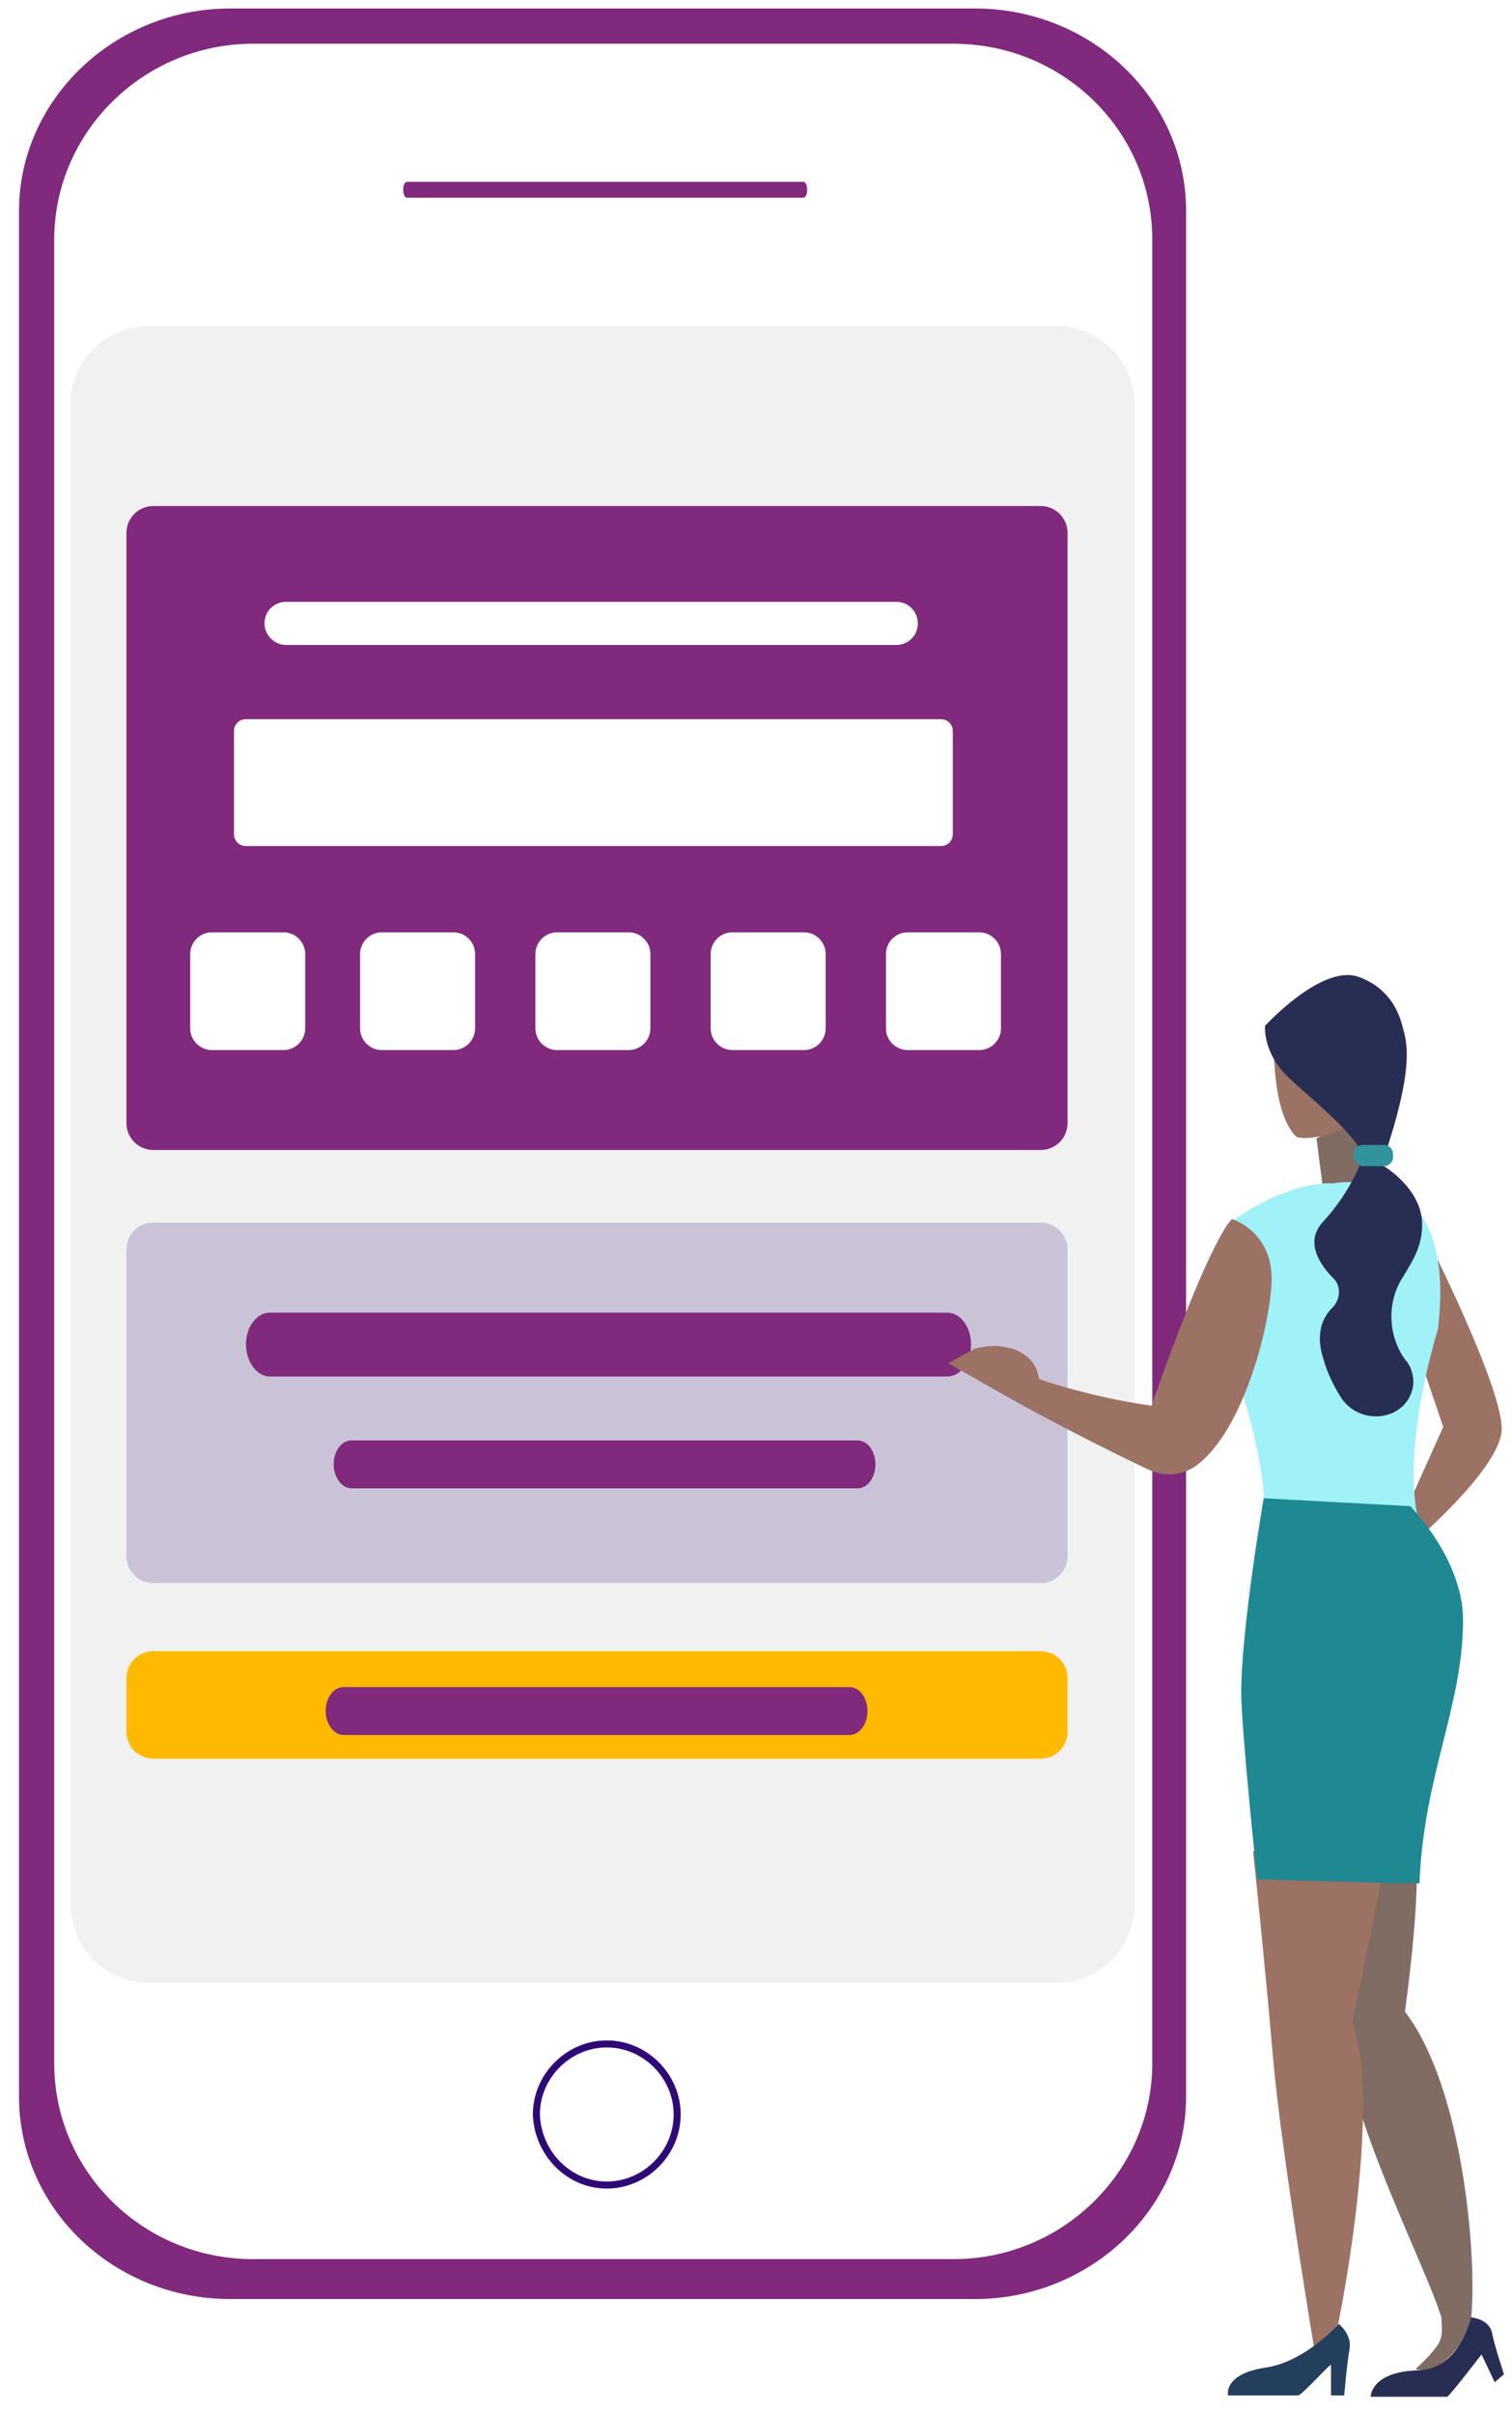 <svg width="99" height="158" viewBox="0 0 99 158" fill="none" xmlns="http://www.w3.org/2000/svg">
<g clip-path="url(#clip0_5718_10154)">
<path d="M63.83 0.555C71.437 0.555 77.66 6.444 77.66 13.806V137.229C77.66 144.505 71.437 150.481 63.83 150.481H15.076C7.469 150.481 1.246 144.591 1.246 137.229V13.806C1.246 6.531 7.469 0.555 15.076 0.555H63.83Z" fill="#80297D"/>
<path d="M62.435 2.863C69.592 2.863 75.448 8.56 75.448 15.68V135.05C75.448 142.087 69.592 147.867 62.435 147.867H16.563C9.406 147.867 3.55 142.17 3.55 135.05V15.68C3.55 8.643 9.406 2.863 16.563 2.863H62.435Z" fill="white"/>
<path d="M69.165 21.342H9.741C6.911 21.342 4.616 23.637 4.616 26.468V124.654C4.616 127.485 6.911 129.781 9.741 129.781H69.165C71.995 129.781 74.289 127.485 74.289 124.654V26.468C74.289 23.637 71.995 21.342 69.165 21.342Z" fill="#F1F1F1"/>
<path d="M39.73 143.249C42.369 143.249 44.569 141.045 44.569 138.4C44.569 135.755 42.369 133.551 39.73 133.551C37.09 133.551 34.89 135.755 34.89 138.4C34.978 141.045 37.09 143.249 39.73 143.249Z" fill="#2F0A77"/>
<path d="M39.729 142.787C42.118 142.787 44.108 140.794 44.108 138.4C44.108 136.007 42.118 134.013 39.729 134.013C37.341 134.013 35.351 136.007 35.351 138.4C35.431 140.794 37.341 142.787 39.729 142.787Z" fill="white"/>
<path d="M52.592 12.941C52.765 12.941 52.851 12.681 52.851 12.421C52.851 12.161 52.765 11.901 52.592 11.901H26.659C26.486 11.901 26.4 12.161 26.4 12.421C26.4 12.681 26.486 12.941 26.659 12.941H52.592Z" fill="#80297D"/>
<path d="M68.143 33.121H10.036C9.066 33.121 8.28 33.908 8.28 34.878V73.514C8.28 74.484 9.066 75.271 10.036 75.271H68.143C69.113 75.271 69.899 74.484 69.899 73.514V34.878C69.899 33.908 69.113 33.121 68.143 33.121Z" fill="#80297D"/>
<path d="M68.143 80.02H10.036C9.066 80.02 8.28 80.807 8.28 81.777V101.861C8.28 102.832 9.066 103.618 10.036 103.618H68.143C69.112 103.618 69.899 102.832 69.899 101.861V81.777C69.899 80.807 69.112 80.02 68.143 80.02Z" fill="#2F0A77" fill-opacity="0.2"/>
<g filter="url(#filter0_di_5718_10154)">
<path d="M68.143 108.367H10.036C9.066 108.367 8.28 109.154 8.28 110.124V113.646C8.28 114.617 9.066 115.403 10.036 115.403H68.143C69.112 115.403 69.899 114.617 69.899 113.646V110.124C69.899 109.154 69.112 108.367 68.143 108.367Z" fill="#FFBA00"/>
</g>
<path d="M22.491 113.561H55.63C56.279 113.561 56.799 112.864 56.799 111.993C56.799 111.121 56.279 110.425 55.63 110.425H22.491C21.842 110.425 21.323 111.121 21.323 111.993C21.323 112.806 21.842 113.561 22.491 113.561Z" fill="#80297D"/>
<g filter="url(#filter1_i_5718_10154)">
<path d="M61.618 46.775H16.089C15.665 46.775 15.321 47.119 15.321 47.543V54.308C15.321 54.732 15.665 55.076 16.089 55.076H61.618C62.042 55.076 62.386 54.732 62.386 54.308V47.543C62.386 47.119 62.042 46.775 61.618 46.775Z" fill="white"/>
</g>
<path d="M18.559 61.023H13.879C13.091 61.023 12.454 61.661 12.454 62.449V67.305C12.454 68.093 13.091 68.731 13.879 68.731H18.559C19.346 68.731 19.984 68.093 19.984 67.305V62.449C19.984 61.661 19.346 61.023 18.559 61.023Z" fill="white"/>
<path d="M29.683 61.023H25.002C24.215 61.023 23.577 61.661 23.577 62.449V67.305C23.577 68.093 24.215 68.731 25.002 68.731H29.683C30.47 68.731 31.108 68.093 31.108 67.305V62.449C31.108 61.661 30.47 61.023 29.683 61.023Z" fill="white"/>
<path d="M41.161 61.023H36.48C35.693 61.023 35.055 61.661 35.055 62.449V67.305C35.055 68.093 35.693 68.731 36.48 68.731H41.161C41.948 68.731 42.586 68.093 42.586 67.305V62.449C42.586 61.661 41.948 61.023 41.161 61.023Z" fill="white"/>
<path d="M52.638 61.023H47.957C47.17 61.023 46.532 61.661 46.532 62.449V67.305C46.532 68.093 47.17 68.731 47.957 68.731H52.638C53.425 68.731 54.063 68.093 54.063 67.305V62.449C54.063 61.661 53.425 61.023 52.638 61.023Z" fill="white"/>
<path d="M64.115 61.023H59.434C58.647 61.023 58.009 61.661 58.009 62.449V67.305C58.009 68.093 58.647 68.731 59.434 68.731H64.115C64.902 68.731 65.54 68.093 65.54 67.305V62.449C65.54 61.661 64.902 61.023 64.115 61.023Z" fill="white"/>
<path d="M18.725 42.217H58.688C59.471 42.217 60.097 41.589 60.097 40.805C60.097 40.021 59.471 39.394 58.688 39.394H18.725C17.943 39.394 17.317 40.021 17.317 40.805C17.317 41.537 17.943 42.217 18.725 42.217Z" fill="white"/>
<path d="M17.669 90.099H62.017C62.886 90.099 63.581 89.17 63.581 88.008C63.581 86.847 62.886 85.918 62.017 85.918H17.669C16.8 85.918 16.105 86.847 16.105 88.008C16.105 89.093 16.8 90.099 17.669 90.099Z" fill="#80297D"/>
<path d="M23.012 97.417H56.152C56.801 97.417 57.32 96.72 57.32 95.849C57.32 94.978 56.801 94.281 56.152 94.281H23.012C22.363 94.281 21.844 94.978 21.844 95.849C21.844 96.662 22.363 97.417 23.012 97.417Z" fill="#80297D"/>
<path d="M92.683 79.532C92.683 79.532 98.734 91.225 98.302 93.823C97.869 96.421 92.683 100.838 92.683 100.838L91.818 99.366L94.498 93.39L91.127 83.516L92.683 79.532Z" fill="#9B7263"/>
<path d="M86.2 74.508L86.632 77.886H89.658L89.917 72.689L86.2 74.508Z" fill="#816C64"/>
<path d="M80.753 89.319V79.877C84.557 77.193 87.237 77.453 87.237 77.453C87.928 77.366 88.015 77.366 88.966 77.366C88.966 77.366 95.362 76.933 94.152 86.98C91.645 95.554 92.855 99.365 92.855 99.365C92.855 99.365 86.2 102.05 82.483 100.145C83.433 97.98 81.704 92.09 80.753 89.319C80.753 89.319 80.753 89.232 80.753 89.319Z" fill="#A1F1F9"/>
<path d="M90.608 76.327C90.608 76.327 93.115 77.799 93.115 80.138C93.115 81.61 92.51 82.476 91.905 83.516C90.781 85.161 90.867 87.413 91.991 88.972C91.991 88.972 91.991 89.059 92.077 89.059C92.51 89.665 92.596 90.271 92.51 90.791C92.077 93.043 88.966 93.389 87.755 91.397C87.323 90.704 86.891 89.838 86.631 88.886C86.113 87.24 86.631 86.201 87.237 85.594C87.755 85.075 87.842 84.208 87.323 83.689C86.372 82.736 85.421 81.264 86.631 79.964C88.62 77.799 89.225 75.721 89.225 75.721L90.608 76.327Z" fill="#282E53"/>
<path d="M96.314 151.853L94.498 152.199C94.152 149.947 88.62 139.467 88.101 134.011C87.583 127.948 86.2 121.192 86.2 121.192L92.164 119.373C92.164 119.373 93.634 119.373 91.991 131.672C95.795 136.609 96.746 147.782 96.314 151.853Z" fill="#816C64"/>
<path d="M83.433 66.54L88.966 66.279L89.917 70.09C89.917 70.177 89.917 70.177 89.917 70.264C89.83 70.35 89.744 70.35 89.657 70.437C88.62 71.13 88.274 72.429 88.274 73.642C87.669 74.075 86.891 74.334 86.2 74.421C85.681 74.508 85.162 74.508 84.903 74.421C83.001 72.689 83.433 66.54 83.433 66.54Z" fill="#9B7263"/>
<path d="M90.694 75.547C89.225 75.721 91.559 75.547 89.225 75.721C89.138 74.508 85.249 71.39 84.557 70.697C82.655 69.051 82.828 67.146 82.828 67.146C82.828 67.146 86.545 63.075 88.966 63.941C90.867 64.634 91.559 66.106 91.818 67.146C92.078 68.099 92.682 69.571 90.694 75.547Z" fill="#282E53"/>
<path d="M91.904 114.869C91.904 114.869 90.521 123.271 88.533 132.365C90.608 137.822 87.496 153.066 87.41 152.978C87.15 152.719 86.113 154.104 86.113 154.104C86.113 154.104 83.865 140.68 83.347 134.617C82.828 128.554 82.05 121.192 82.05 121.192L91.904 114.869Z" fill="#9B7263"/>
<path d="M87.669 152.113C87.669 152.113 88.533 152.806 88.361 153.758C88.188 154.711 88.015 156.789 88.015 156.789H87.15V154.797C87.15 154.624 85.249 156.789 84.989 156.789H80.407C80.407 156.789 80.062 155.403 82.828 154.971C85.421 154.624 87.669 152.113 87.669 152.113Z" fill="#243E5D"/>
<path d="M89.225 76.327H90.608C90.954 76.327 91.213 76.067 91.213 75.721V75.548C91.213 75.201 90.954 74.941 90.608 74.941H89.225C88.879 74.941 88.62 75.201 88.62 75.548V75.721C88.706 76.067 88.966 76.327 89.225 76.327Z" fill="#31939C"/>
<path d="M82.742 98.066C82.742 98.066 81.272 106.555 81.272 110.798C81.272 113.137 82.31 123.011 82.31 123.011C82.31 123.011 91.127 123.271 92.942 123.271C93.201 116.255 95.795 111.665 95.795 106.035C95.795 102.05 92.337 98.586 92.337 98.586L82.742 98.066Z" fill="#1E8993"/>
<path d="M65.885 88.193L66.318 88.28C67.096 88.539 67.787 89.145 67.96 89.925L68.047 90.271C68.047 90.271 71.504 91.484 75.394 92.004C79.37 80.658 80.668 79.791 80.668 79.791C80.668 79.791 83.26 80.571 83.26 83.689C83.26 86.287 81.531 93.649 78.247 95.988C77.296 96.594 76.172 96.681 75.135 96.161C69.862 93.649 66.058 91.484 66.058 91.484L62.082 89.232L63.811 88.28C64.502 88.106 65.194 88.02 65.885 88.193Z" fill="#9B7263"/>
<path d="M94.325 150.554L94.411 152.46C94.411 152.893 94.325 153.239 94.065 153.586C93.806 153.932 93.374 154.452 92.682 155.058C93.979 155.491 95.276 154.019 95.881 152.98C96.226 152.46 96.313 151.94 96.226 151.334L95.967 149.861L94.325 150.554Z" fill="#816C64"/>
<path d="M96.313 151.68C96.313 151.68 97.523 151.766 97.696 152.719C97.869 153.585 98.474 155.404 98.474 155.404L97.869 155.924L97.005 154.105C97.005 154.105 95.016 156.703 94.757 156.877H89.744C89.744 156.877 89.744 155.231 92.855 155.145C95.622 155.057 96.313 151.68 96.313 151.68Z" fill="#282E53"/>
</g>
<defs>
<filter id="filter0_di_5718_10154" x="7.409" y="107.787" width="63.36" height="8.777" filterUnits="userSpaceOnUse" color-interpolation-filters="sRGB">
<feFlood flood-opacity="0" result="BackgroundImageFix"/>
<feColorMatrix in="SourceAlpha" type="matrix" values="0 0 0 0 0 0 0 0 0 0 0 0 0 0 0 0 0 0 127 0" result="hardAlpha"/>
<feOffset dy="0.29"/>
<feGaussianBlur stdDeviation="0.435"/>
<feColorMatrix type="matrix" values="0 0 0 0 0 0 0 0 0 0 0 0 0 0 0 0 0 0 0.35 0"/>
<feBlend mode="normal" in2="BackgroundImageFix" result="effect1_dropShadow_5718_10154"/>
<feBlend mode="normal" in="SourceGraphic" in2="effect1_dropShadow_5718_10154" result="shape"/>
<feColorMatrix in="SourceAlpha" type="matrix" values="0 0 0 0 0 0 0 0 0 0 0 0 0 0 0 0 0 0 127 0" result="hardAlpha"/>
<feOffset dy="-0.58"/>
<feGaussianBlur stdDeviation="2"/>
<feComposite in2="hardAlpha" operator="arithmetic" k2="-1" k3="1"/>
<feColorMatrix type="matrix" values="0 0 0 0 0 0 0 0 0 0 0 0 0 0 0 0 0 0 0.35 0"/>
<feBlend mode="normal" in2="shape" result="effect2_innerShadow_5718_10154"/>
</filter>
<filter id="filter1_i_5718_10154" x="15.321" y="46.775" width="47.064" height="8.6" filterUnits="userSpaceOnUse" color-interpolation-filters="sRGB">
<feFlood flood-opacity="0" result="BackgroundImageFix"/>
<feBlend mode="normal" in="SourceGraphic" in2="BackgroundImageFix" result="shape"/>
<feColorMatrix in="SourceAlpha" type="matrix" values="0 0 0 0 0 0 0 0 0 0 0 0 0 0 0 0 0 0 127 0" result="hardAlpha"/>
<feOffset dy="0.299"/>
<feGaussianBlur stdDeviation="0.15"/>
<feComposite in2="hardAlpha" operator="arithmetic" k2="-1" k3="1"/>
<feColorMatrix type="matrix" values="0 0 0 0 0 0 0 0 0 0 0 0 0 0 0 0 0 0 0.2 0"/>
<feBlend mode="normal" in2="shape" result="effect1_innerShadow_5718_10154"/>
</filter>
<clipPath id="clip0_5718_10154">
<rect width="98" height="157" fill="white" transform="translate(0.766 0.415)"/>
</clipPath>
</defs>
</svg>
